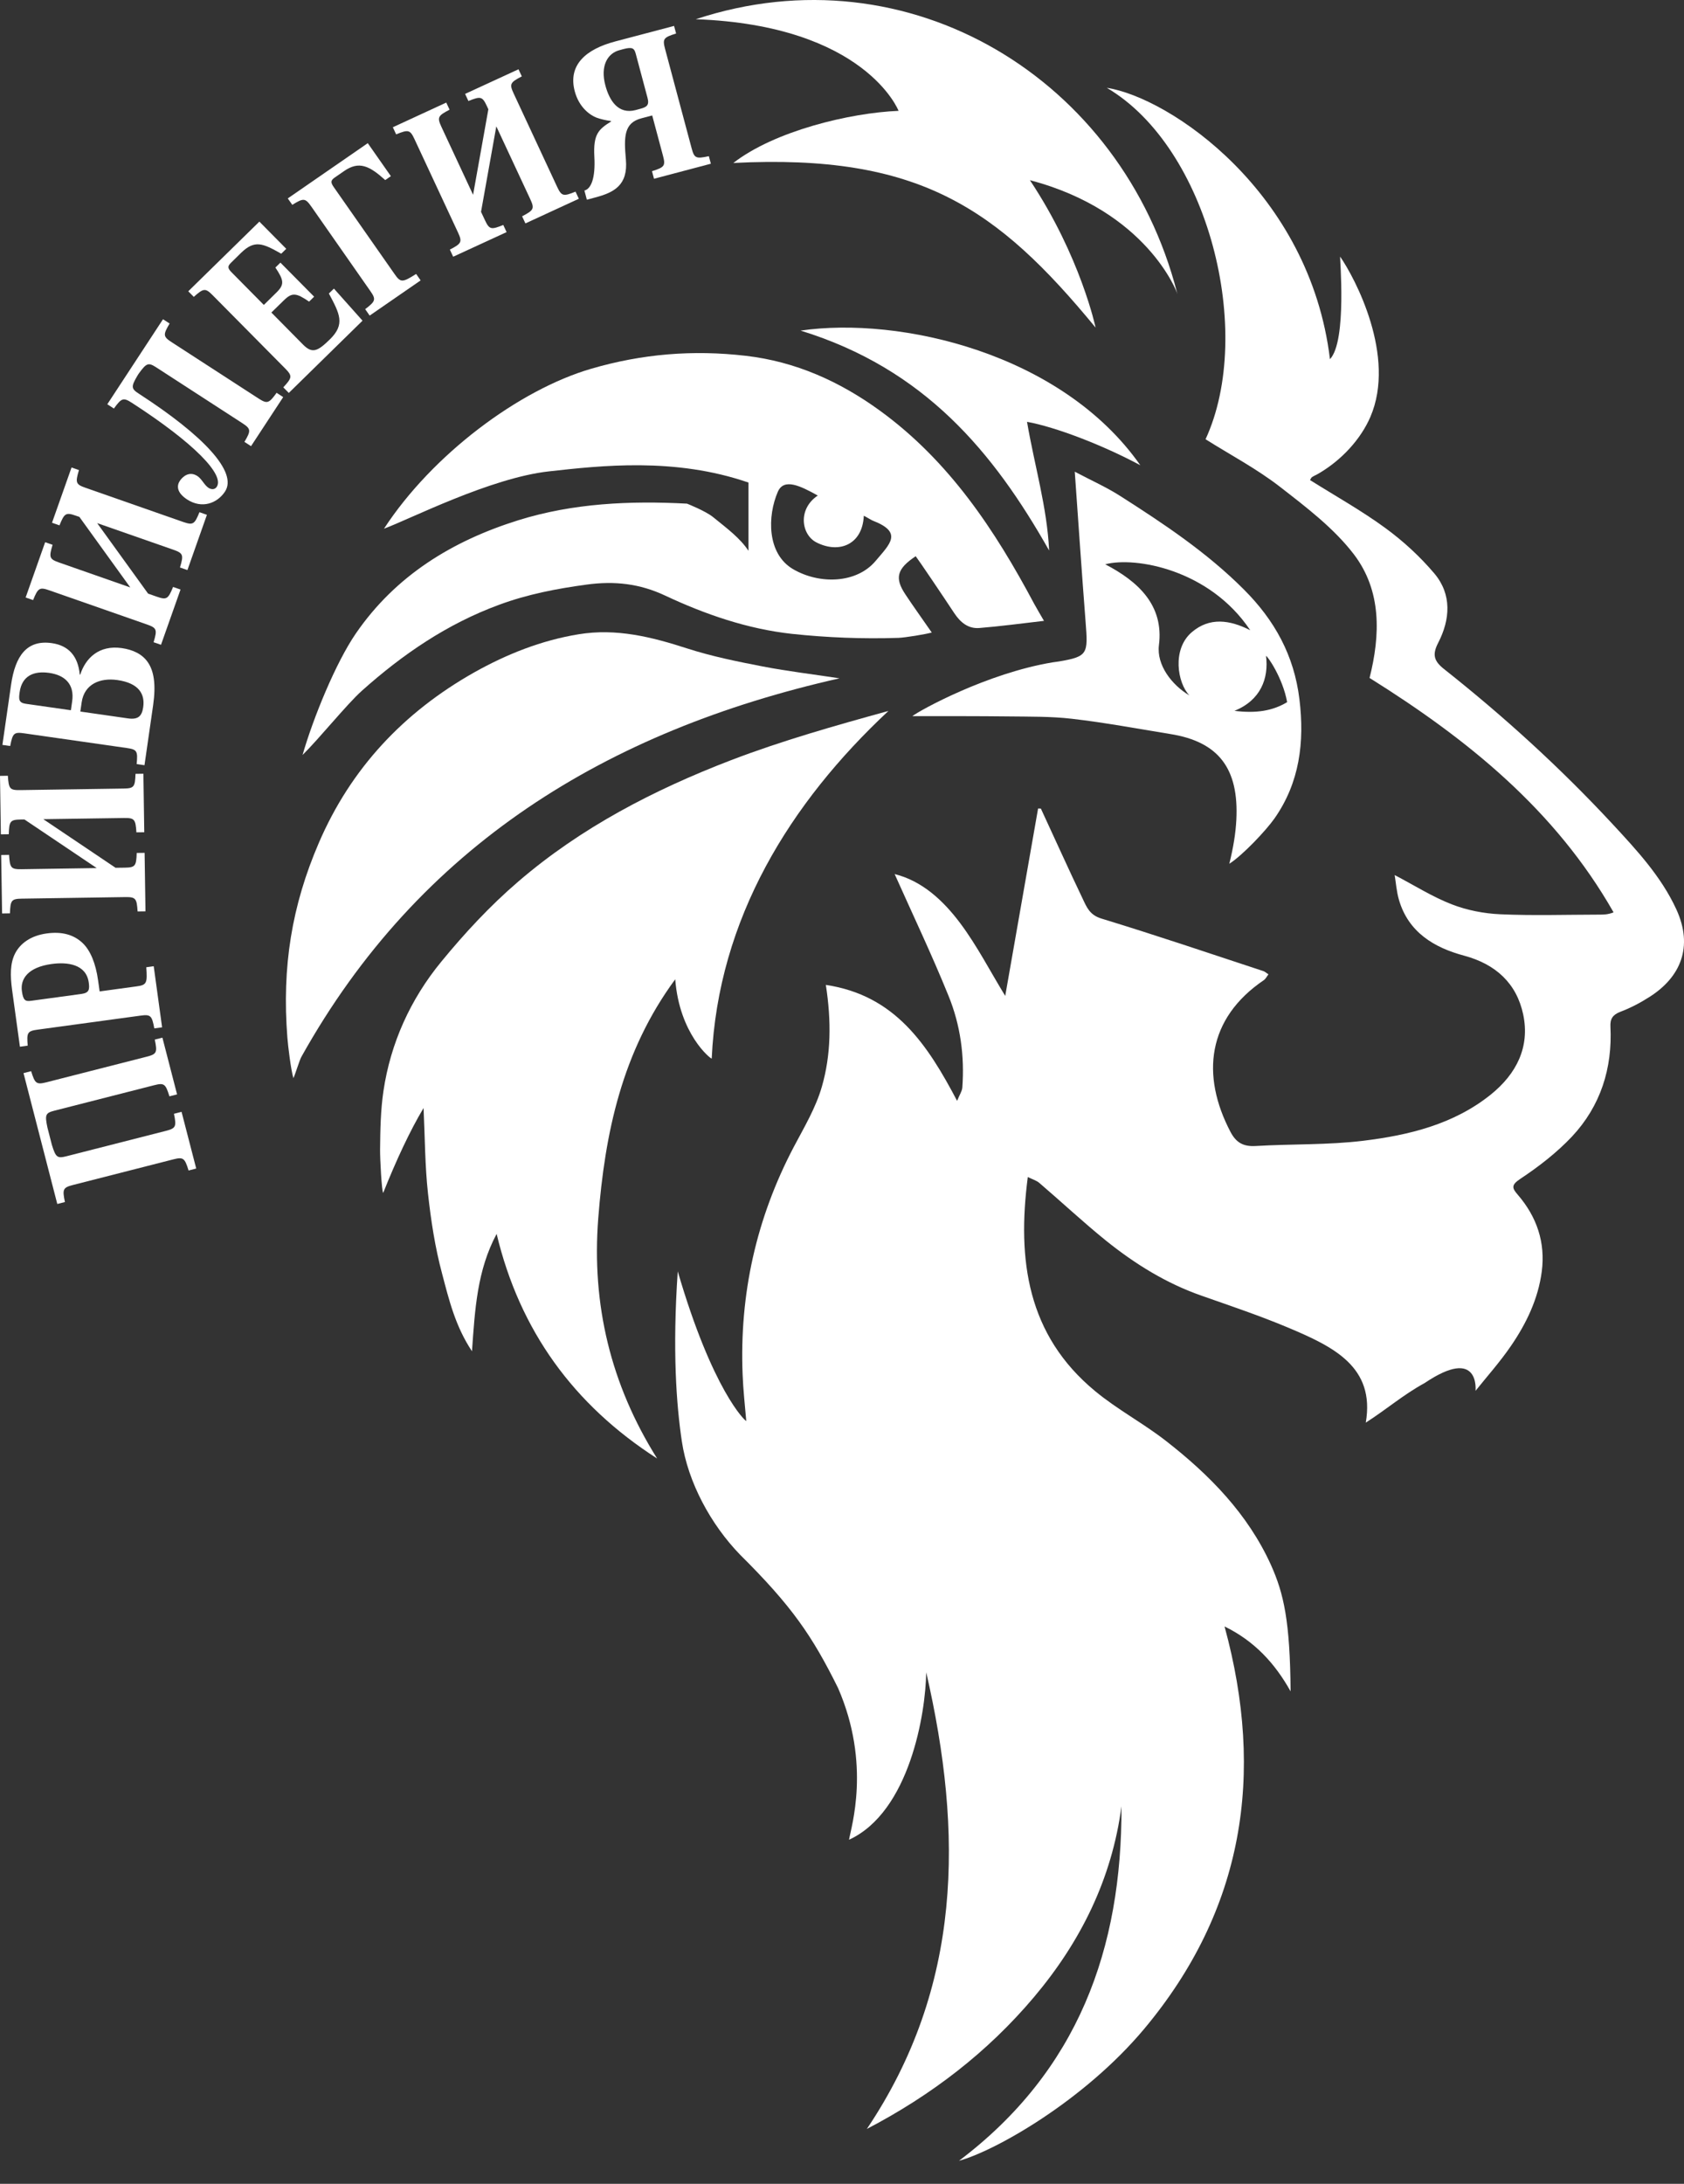 <?xml version="1.0" encoding="UTF-8"?> <svg xmlns="http://www.w3.org/2000/svg" width="54" height="70" viewBox="0 0 54 70" fill="none"><rect x="0" y="0" width="54" height="70" fill="#333333" stroke="none"/> <path d="M30.691 35.287C30.767 35.098 30.846 34.984 30.858 34.865C30.934 33.851 30.797 32.854 30.416 31.921C29.88 30.598 29.266 29.311 28.688 28.017C29.568 28.237 30.243 28.861 30.79 29.591C31.332 30.315 31.75 31.132 32.234 31.923C32.584 29.933 32.934 27.925 33.288 25.915C33.318 25.917 33.347 25.917 33.377 25.918C33.824 26.88 34.259 27.851 34.719 28.81C34.844 29.074 34.942 29.331 35.32 29.444C37.058 29.974 38.783 30.558 40.51 31.127C40.561 31.144 40.604 31.187 40.675 31.231C40.623 31.297 40.589 31.375 40.526 31.418C38.714 32.645 38.502 34.463 39.459 36.285C39.643 36.632 39.874 36.756 40.264 36.734C41.414 36.665 42.578 36.705 43.716 36.566C45.178 36.387 46.613 36.041 47.805 35.085C48.631 34.419 49.062 33.559 48.844 32.519C48.633 31.525 47.97 30.906 46.943 30.631C45.989 30.375 45.163 29.884 44.86 28.845C44.782 28.578 44.763 28.296 44.722 28.049C45.345 28.374 45.926 28.744 46.552 28.987C47.039 29.177 47.586 29.283 48.11 29.306C49.167 29.353 50.225 29.319 51.282 29.317C51.422 29.317 51.559 29.317 51.742 29.245C49.876 25.967 47.06 23.695 43.917 21.731C44.262 20.36 44.311 18.94 43.409 17.762C42.77 16.929 41.887 16.259 41.044 15.604C40.301 15.028 39.459 14.584 38.658 14.08C40.242 10.645 38.745 4.724 35.491 2.815C37.506 3.125 41.999 6.148 42.647 11.513C43.203 10.936 42.953 8.195 42.975 8.228C43.45 8.913 44.781 11.421 43.942 13.366C43.637 14.071 43.032 14.738 42.296 15.171C42.224 15.216 42.145 15.246 42.075 15.291C42.044 15.31 42.028 15.358 42.008 15.388C42.821 15.899 43.659 16.366 44.428 16.929C45.001 17.348 45.538 17.843 45.996 18.384C46.561 19.056 46.503 19.858 46.118 20.604C45.922 20.984 45.98 21.188 46.304 21.445C48.228 22.967 50.038 24.615 51.706 26.411C52.48 27.246 53.267 28.092 53.752 29.143C54.313 30.36 53.879 31.328 52.899 31.952C52.602 32.143 52.287 32.308 51.959 32.432C51.713 32.526 51.629 32.661 51.641 32.903C51.708 34.244 51.326 35.45 50.407 36.432C49.921 36.947 49.342 37.395 48.749 37.788C48.447 37.988 48.491 38.088 48.667 38.293C49.282 39.004 49.56 39.828 49.439 40.757C49.324 41.636 48.944 42.425 48.447 43.148C48.099 43.657 47.682 44.123 47.315 44.582C47.315 44.582 47.465 43.132 45.683 44.332C44.993 44.71 44.488 45.156 43.796 45.601C44.101 43.811 42.76 43.167 41.3 42.553C40.398 42.174 39.462 41.86 38.535 41.534C37.399 41.138 36.398 40.516 35.471 39.772C34.737 39.179 34.047 38.534 33.332 37.921C33.234 37.837 33.101 37.8 32.958 37.728C32.611 40.395 32.943 42.794 35.115 44.589C35.827 45.18 36.661 45.619 37.392 46.19C38.787 47.276 40.014 48.529 40.753 50.158C41.167 51.078 41.367 51.962 41.385 54.215C40.883 53.316 40.227 52.603 39.267 52.134C40.565 56.883 39.882 61.219 36.69 65.034C34.756 67.343 31.906 68.947 30.751 69.262C34.572 66.379 35.98 62.46 35.962 57.899C35.654 60.221 34.659 62.232 33.158 64.013C31.667 65.782 29.865 67.162 27.797 68.241C30.858 63.685 30.889 58.764 29.7 53.603C29.684 54.911 29.169 58.076 27.226 58.971C27.286 58.583 27.942 56.562 26.874 54.109C26.04 52.424 25.382 51.472 23.732 49.835C22.791 48.864 22.061 47.516 21.864 46.198C21.69 45.032 21.559 43.297 21.733 40.752C22.85 44.575 23.898 45.556 23.93 45.549C23.888 45.051 23.832 44.556 23.813 44.058C23.71 41.483 24.251 39.05 25.455 36.761C25.788 36.132 26.161 35.507 26.355 34.83C26.649 33.81 26.662 32.739 26.482 31.57C28.703 31.903 29.739 33.479 30.691 35.287" fill="white"></path> <path d="M33.026 5.776C34.652 8.22 35.132 10.501 35.132 10.501C31.976 6.667 29.47 4.92 23.515 5.224C24.838 4.197 27.257 3.616 28.814 3.553C28.814 3.553 27.752 0.815 22.311 0.616C29.153 -1.64 35.98 2.529 37.746 9.388C37.754 9.409 37.741 9.44 37.746 9.396C37.746 9.388 36.79 6.764 33.026 5.776" fill="white"></path> <path d="M21.652 31.39C19.941 33.713 19.397 36.324 19.184 39.048C18.968 41.815 19.582 44.38 21.072 46.751C18.392 45.029 16.665 42.649 15.925 39.551C15.299 40.721 15.229 41.97 15.135 43.313C14.6 42.512 14.395 41.655 14.177 40.828C13.951 39.988 13.819 39.12 13.724 38.254C13.627 37.372 13.627 36.483 13.582 35.516C13.149 36.24 12.71 37.179 12.287 38.238C12.24 38.177 12.184 37.148 12.188 36.838C12.194 36.211 12.205 35.585 12.296 34.971C12.524 33.435 13.162 32.029 14.146 30.831C14.899 29.912 15.716 29.032 16.615 28.261C18.628 26.528 20.973 25.314 23.444 24.366C25.079 23.74 26.774 23.261 28.49 22.788C25.339 25.729 23.028 29.445 22.822 33.932C22.78 33.937 21.788 33.147 21.652 31.39Z" fill="white"></path> <path d="M26.92 21.743C19.451 23.427 13.439 27.111 9.664 33.876C9.6 33.992 9.47 34.429 9.409 34.559C9.328 34.297 9.237 33.536 9.215 33.261C9.037 30.983 9.357 29.027 10.226 27.012C11.255 24.624 12.948 22.829 15.201 21.556C16.245 20.97 17.36 20.525 18.56 20.33C19.764 20.134 20.892 20.415 22.025 20.782C22.814 21.037 23.636 21.204 24.454 21.362C25.27 21.52 26.098 21.616 26.92 21.743Z" fill="white"></path> <path d="M25.672 10.597C28.858 10.134 34.046 11.318 36.566 14.913C35.362 14.267 33.852 13.688 32.933 13.521C33.175 14.935 33.575 16.252 33.642 17.646C31.854 14.484 29.643 11.821 25.672 10.597" fill="white"></path> <path d="M28.077 17.981C27.468 18.705 26.284 18.738 25.437 18.247C24.586 17.754 24.606 16.538 24.942 15.764C25.136 15.317 25.657 15.569 26.223 15.884C25.571 16.322 25.695 17.143 26.185 17.389C26.92 17.759 27.66 17.446 27.699 16.532C27.748 16.551 27.933 16.668 27.983 16.687C28.964 17.065 28.539 17.433 28.077 17.981V17.981ZM33.167 19.363C31.903 16.989 30.438 14.777 28.213 13.161C26.923 12.224 25.506 11.588 23.913 11.405C22.216 11.207 20.585 11.345 18.96 11.819C16.645 12.493 13.867 14.566 12.313 16.947C13.133 16.646 15.723 15.317 17.605 15.109C19.26 14.926 21.637 14.652 24.001 15.468V17.655C23.73 17.248 23.339 16.958 22.867 16.576C22.625 16.378 22.03 16.144 22.03 16.144C20.202 16.047 18.379 16.128 16.623 16.675C14.504 17.337 12.684 18.451 11.409 20.308C10.771 21.237 10.049 22.994 9.702 24.2C10.246 23.663 11.126 22.57 11.598 22.147C12.908 20.975 14.342 19.995 16.009 19.384C16.917 19.048 17.854 18.868 18.815 18.738C19.708 18.617 20.514 18.708 21.325 19.089C22.618 19.696 23.973 20.162 25.396 20.318C26.527 20.439 27.671 20.483 28.81 20.446C29.02 20.439 29.68 20.331 29.878 20.275C29.556 19.809 29.285 19.435 29.032 19.052C28.683 18.527 28.757 18.234 29.363 17.829C29.438 17.921 30.268 19.149 30.601 19.656C30.794 19.945 31.044 20.16 31.405 20.13C32.073 20.076 32.741 19.986 33.477 19.901C33.358 19.693 33.258 19.531 33.167 19.363" fill="white"></path> <path d="M39.584 22.785C40.428 22.445 40.688 21.742 40.597 21.026C40.636 21.015 41.134 21.725 41.274 22.507C40.811 22.785 40.29 22.872 39.584 22.785V22.785ZM38.218 20.263C37.575 20.811 37.756 21.895 38.141 22.292C37.574 21.956 37.083 21.315 37.163 20.68C37.325 19.399 36.498 18.639 35.441 18.088C36.398 17.835 38.786 18.249 40.09 20.201C39.43 19.866 38.788 19.778 38.218 20.263V20.263ZM41.668 22.413C41.498 21.009 40.872 19.88 39.886 18.895C38.706 17.713 37.327 16.795 35.932 15.905C35.482 15.616 34.99 15.399 34.464 15.12C34.582 16.788 34.69 18.369 34.812 19.945C34.891 20.951 34.888 21.045 33.965 21.201C33.894 21.214 33.823 21.219 33.753 21.231C31.651 21.581 29.514 22.758 29.255 22.955C30.317 22.955 31.414 22.953 32.325 22.964C33.008 22.973 33.7 22.961 34.377 23.04C35.431 23.162 36.475 23.357 37.524 23.528C39.076 23.774 39.73 24.634 39.645 26.279C39.623 26.709 39.55 27.161 39.42 27.687C39.851 27.412 40.597 26.62 40.867 26.236C41.672 25.091 41.837 23.792 41.668 22.413" fill="white"></path> <path d="M6.047 37.519C5.923 37.117 5.879 37.08 5.55 37.164L2.345 37.982C2.017 38.066 1.996 38.12 2.082 38.53L1.837 38.592L0.754 34.398L0.998 34.335C1.122 34.736 1.167 34.773 1.495 34.69L4.701 33.872C5.029 33.789 5.049 33.734 4.963 33.323L5.208 33.261L5.678 35.079L5.433 35.142C5.309 34.74 5.265 34.703 4.937 34.787L1.75 35.6C1.46 35.674 1.434 35.728 1.52 36.139L1.664 36.699C1.788 37.1 1.838 37.136 2.128 37.063L5.314 36.25C5.642 36.166 5.663 36.112 5.578 35.701L5.822 35.639L6.292 37.456L6.047 37.519V37.519Z" fill="white"></path> <path d="M2.846 31.493C2.764 30.903 2.157 30.831 1.656 30.9C0.899 31.003 0.648 31.376 0.702 31.768C0.743 32.066 0.809 32.104 0.994 32.08L2.608 31.86C2.858 31.826 2.877 31.721 2.846 31.493V31.493ZM4.948 32.964C4.871 32.551 4.832 32.509 4.496 32.556L1.214 33.003C0.878 33.048 0.852 33.099 0.889 33.517L0.639 33.552L0.389 31.739C0.324 31.265 0.324 30.878 0.483 30.564C0.642 30.251 0.974 29.991 1.502 29.92C1.989 29.853 2.366 29.962 2.644 30.223C2.898 30.462 3.07 30.879 3.146 31.43L3.195 31.779L4.367 31.619C4.703 31.574 4.729 31.523 4.691 31.004L4.929 30.971L5.198 32.93L4.948 32.964V32.964Z" fill="white"></path> <path d="M4.412 29.215C4.386 28.797 4.352 28.751 4.013 28.755L0.705 28.805C0.365 28.81 0.333 28.858 0.319 29.276L0.067 29.28L0.038 27.406L0.29 27.402C0.317 27.82 0.351 27.866 0.69 27.862L3.102 27.825L0.785 26.268L0.666 26.269C0.327 26.274 0.294 26.322 0.281 26.741L0.028 26.744L0 24.87L0.252 24.866C0.279 25.285 0.312 25.331 0.652 25.326L3.96 25.276C4.299 25.271 4.331 25.224 4.345 24.805L4.598 24.801L4.626 26.677L4.374 26.68C4.348 26.262 4.313 26.215 3.975 26.22L1.389 26.258L3.706 27.816L3.999 27.812C4.338 27.807 4.37 27.76 4.384 27.34L4.637 27.337L4.665 29.212L4.412 29.215V29.215Z" fill="white"></path> <path d="M4.592 22.668C4.651 22.259 4.467 21.898 3.763 21.798C3.21 21.719 2.703 21.927 2.619 22.511L2.576 22.808L4.103 23.027C4.426 23.073 4.55 22.96 4.592 22.668V22.668ZM2.314 22.48C2.395 21.918 2.066 21.639 1.579 21.569C1.085 21.498 0.705 21.659 0.63 22.186C0.596 22.419 0.601 22.526 0.825 22.559L2.273 22.766L2.314 22.48V22.48ZM4.382 24.492C4.422 24.074 4.396 24.023 4.061 23.976L0.782 23.507C0.446 23.458 0.406 23.501 0.327 23.913L0.077 23.877L0.355 21.949C0.488 21.026 0.859 20.5 1.662 20.615C2.202 20.692 2.503 21.033 2.558 21.625L2.571 21.628C2.742 21.097 3.173 20.67 3.904 20.774C4.26 20.825 4.562 20.963 4.745 21.234C4.933 21.511 5.006 21.934 4.911 22.6L4.633 24.528L4.382 24.492V24.492Z" fill="white"></path> <path d="M4.925 20.586C5.046 20.183 5.03 20.128 4.71 20.016L1.586 18.924C1.267 18.812 1.219 18.847 1.061 19.235L0.822 19.152L1.448 17.38L1.686 17.463C1.565 17.866 1.581 17.922 1.901 18.033L4.178 18.83L2.545 16.568L2.433 16.53C2.112 16.417 2.065 16.45 1.907 16.84L1.668 16.756L2.294 14.985L2.532 15.068C2.412 15.47 2.427 15.526 2.746 15.637L5.871 16.73C6.191 16.84 6.238 16.807 6.396 16.418L6.635 16.502L6.01 18.273L5.771 18.19C5.892 17.788 5.876 17.732 5.556 17.62L3.116 16.768L4.749 19.028L5.025 19.125C5.345 19.237 5.392 19.202 5.55 18.814L5.789 18.897L5.163 20.668L4.925 20.586V20.586Z" fill="white"></path> <path d="M5.766 15.414C5.847 15.291 6.061 15.084 6.328 15.258C6.473 15.351 6.55 15.549 6.684 15.636C6.767 15.69 6.883 15.707 6.951 15.604C7.204 15.218 6.232 14.208 4.237 12.917C3.953 12.734 3.899 12.755 3.652 13.095L3.441 12.958L5.227 10.233L5.439 10.37C5.225 10.732 5.227 10.79 5.511 10.973L8.285 12.77C8.569 12.953 8.623 12.932 8.87 12.591L9.081 12.729L8.05 14.301L7.838 14.164C8.052 13.803 8.05 13.745 7.766 13.561L5.009 11.775C4.758 11.614 4.699 11.632 4.452 11.971L4.41 12.036C4.197 12.398 4.204 12.459 4.455 12.621C6.527 13.963 7.625 15.132 7.216 15.755C6.966 16.136 6.475 16.317 6.002 16.011C5.651 15.783 5.671 15.558 5.766 15.414" fill="white"></path> <path d="M9.084 12.416C9.37 12.107 9.38 12.051 9.144 11.811L6.823 9.467C6.585 9.226 6.528 9.236 6.214 9.516L6.037 9.337L8.317 7.104L9.179 7.975L9.018 8.133C8.425 7.795 8.163 7.682 7.727 8.108L7.411 8.419C7.292 8.534 7.295 8.597 7.43 8.733L8.46 9.774L8.861 9.38C9.128 9.12 9.104 8.985 8.831 8.576L8.992 8.418L10.073 9.51L9.912 9.668C9.504 9.391 9.37 9.364 9.104 9.625L8.702 10.018L9.717 11.045C10.015 11.346 10.188 11.26 10.577 10.879C11.077 10.391 10.893 10.061 10.546 9.408L10.708 9.251L11.625 10.279L9.261 12.595L9.084 12.416V12.416Z" fill="white"></path> <path d="M11.71 9.91C12.045 9.654 12.065 9.599 11.871 9.323L9.982 6.62C9.788 6.344 9.73 6.344 9.373 6.566L9.228 6.36L11.793 4.589L12.534 5.647L12.353 5.772C11.847 5.316 11.514 5.151 11.036 5.482L10.739 5.687C10.603 5.781 10.595 5.843 10.705 6.001L12.652 8.784C12.845 9.062 12.903 9.062 13.344 8.781L13.488 8.988L11.854 10.116L11.71 9.91V9.91Z" fill="white"></path> <path d="M14.425 8.001C14.799 7.807 14.828 7.757 14.686 7.451L13.293 4.464C13.151 4.158 13.094 4.147 12.703 4.307L12.597 4.079L14.31 3.288L14.416 3.516C14.042 3.711 14.013 3.761 14.155 4.067L15.17 6.244L15.66 3.503L15.61 3.395C15.467 3.09 15.411 3.08 15.02 3.238L14.914 3.01L16.626 2.221L16.733 2.448C16.358 2.642 16.329 2.693 16.472 2.998L17.864 5.986C18.007 6.291 18.064 6.302 18.455 6.143L18.561 6.371L16.848 7.161L16.742 6.933C17.116 6.739 17.145 6.689 17.003 6.383L15.915 4.05L15.425 6.79L15.548 7.053C15.691 7.36 15.748 7.37 16.138 7.211L16.245 7.44L14.532 8.229L14.425 8.001V8.001Z" fill="white"></path> <path d="M20.383 3.528L20.515 3.492C20.739 3.434 20.828 3.376 20.763 3.133L20.386 1.723C20.338 1.544 20.277 1.498 19.985 1.575L19.865 1.608C19.48 1.709 19.244 2.113 19.412 2.738C19.539 3.217 19.821 3.676 20.383 3.528V3.528ZM18.74 6.107L18.745 6.106C18.947 6.053 19.098 5.726 19.059 5.025C19.02 4.304 19.187 4.15 19.597 3.893L19.594 3.88C19.422 3.857 19.258 3.818 19.128 3.771C18.937 3.698 18.573 3.459 18.431 2.929C18.203 2.074 18.8 1.575 19.723 1.33L21.615 0.831L21.68 1.074C21.277 1.2 21.24 1.245 21.327 1.57L22.177 4.749C22.264 5.075 22.317 5.095 22.73 5.006L22.795 5.248L20.972 5.73L20.907 5.487C21.308 5.361 21.346 5.317 21.259 4.99L20.914 3.701L20.565 3.793C20.009 3.94 20.004 4.38 20.07 5.114C20.144 5.942 19.684 6.172 19.082 6.331L18.818 6.401L18.74 6.107V6.107Z" fill="white"></path> </svg> 
